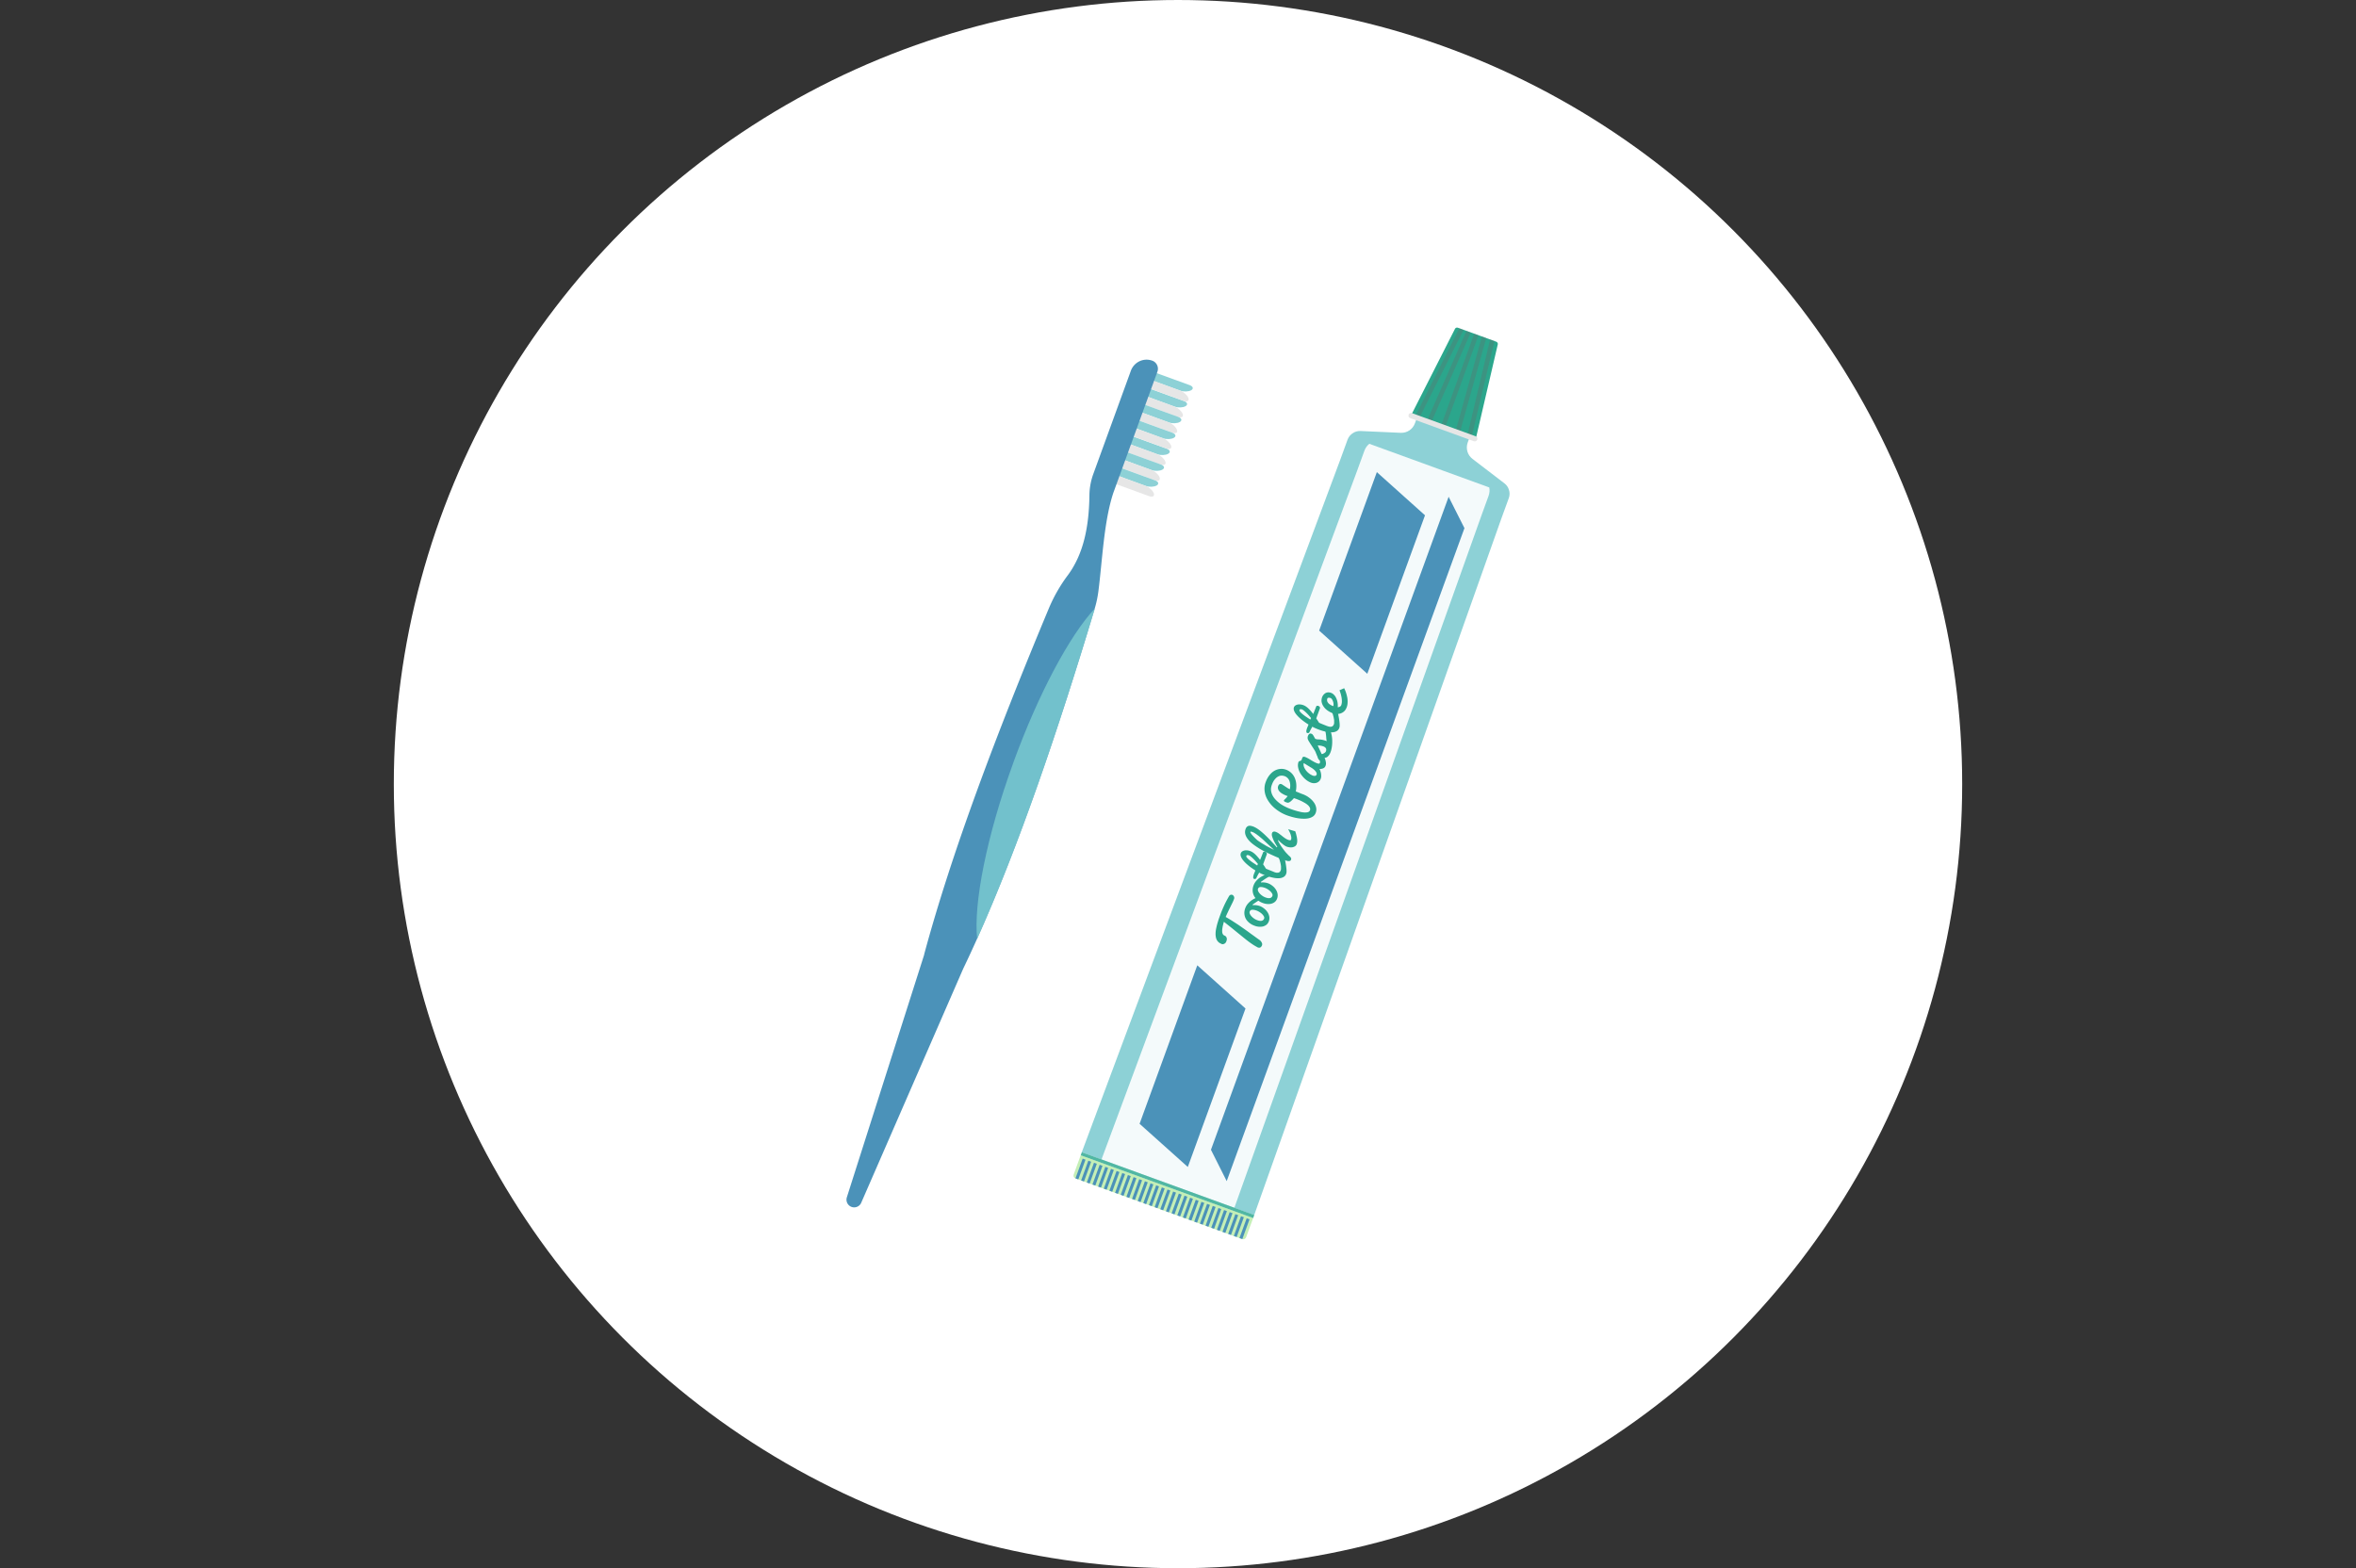 <svg xmlns="http://www.w3.org/2000/svg" viewBox="0 0 341 227"><rect x="0" y="0" width="341" height="227" fill="#333333" stroke="none"/><defs><style>.cls-2{fill:#e6e6e6}.cls-3{fill:#2ba68c}.cls-4{fill:#4b92b9}.cls-8{fill:#79c9cf;opacity:.85}</style></defs><g style="isolation:isolate"><g id="_レイヤー_2"><g id="img"><circle cx="170.5" cy="113.5" r="113.5" style="fill:#fff"/><path d="M0 0h341v227H0z" style="fill:none"/><g id="toothbrush"><path d="M165.33 56.5c-.12.32.21.73.71.91l3.97 1.45c.51.18 1.22.15 1.59-.07.37-.22.26-.56-.25-.74l-4.89-1.78c-.51-.18-1.02-.08-1.13.24Z" class="cls-8"/><path d="M164.91 57.65c-.12.32.2.73.71.91l4.89 1.78c.51.18.81 0 .67-.41s-.67-.89-1.17-1.08l-3.97-1.45c-.51-.18-1.02-.08-1.13.24Z" class="cls-2"/><path d="M164.5 58.79c-.12.32.21.73.71.91l3.97 1.45c.51.18 1.22.15 1.59-.07.37-.22.26-.56-.25-.74l-4.89-1.78c-.51-.18-1.02-.08-1.13.24Z" class="cls-8"/><path d="M164.08 59.94c-.12.32.2.73.71.91l4.89 1.78c.51.18.81 0 .67-.41s-.67-.89-1.17-1.08l-3.97-1.45c-.51-.18-1.02-.08-1.13.24Z" class="cls-2"/><path d="M166.15 54.19c-.12.32.21.73.71.91l3.97 1.45c.51.18 1.22.15 1.59-.07.37-.22.26-.56-.25-.74l-4.89-1.78c-.51-.18-1.02-.08-1.13.24Z" class="cls-8"/><path d="M165.73 55.34c-.12.32.2.73.71.91l4.89 1.78c.51.18.81 0 .67-.41s-.67-.89-1.17-1.08l-3.97-1.45c-.51-.18-1.02-.08-1.13.24Z" class="cls-2"/><path d="M162.82 63.39c-.12.32.2.73.71.91l3.97 1.45c.51.18 1.22.15 1.59-.07.37-.22.26-.56-.25-.74l-4.89-1.78c-.51-.18-1.02-.08-1.13.24Z" class="cls-8"/><path d="M162.4 64.54c-.12.32.2.73.71.91l4.89 1.78c.51.18.81 0 .67-.41s-.67-.89-1.17-1.08l-3.97-1.45c-.51-.18-1.02-.08-1.13.24Z" class="cls-2"/><path d="M161.99 65.68c-.12.32.2.73.71.91l3.97 1.45c.51.18 1.22.15 1.59-.07.37-.22.26-.56-.25-.74l-4.89-1.78c-.51-.18-1.02-.08-1.13.24Z" class="cls-8"/><path d="M161.57 66.83c-.12.32.2.73.71.91l4.89 1.78c.51.18.81 0 .67-.41s-.67-.89-1.17-1.08l-3.97-1.45c-.51-.18-1.02-.08-1.13.24Z" class="cls-2"/><path d="M161.15 67.98c-.12.32.2.73.71.91l3.97 1.45c.51.18 1.22.15 1.59-.07.37-.22.26-.56-.25-.74l-4.89-1.78c-.51-.18-1.02-.08-1.13.24Z" class="cls-8"/><path d="M160.73 69.13c-.12.32.2.73.71.91l4.89 1.78c.51.18.81 0 .67-.41s-.67-.89-1.17-1.08l-3.97-1.45c-.51-.18-1.02-.08-1.13.24Z" class="cls-2"/><path d="M163.64 61.08c-.12.32.2.73.71.91l3.97 1.45c.51.18 1.22.15 1.59-.07.37-.22.26-.56-.25-.74l-4.89-1.78c-.51-.18-1.02-.08-1.13.24Z" class="cls-8"/><path d="M163.23 62.23c-.12.32.2.73.71.91l4.89 1.78c.51.18.81 0 .67-.41s-.67-.89-1.17-1.08l-3.97-1.45c-.51-.18-1.02-.08-1.13.24Z" class="cls-2"/><path d="m133.77 138.17-11.21 35.17c-.16.57.14 1.16.69 1.36s1.17-.06 1.4-.6l14.76-33.88c.68-1.41 1.34-2.84 2-4.31 6.09-13.6 11.67-30.02 17.01-47.73.01-.04.02-.08.03-.11.25-.82.42-1.66.53-2.5.58-4.53.79-10.12 2.17-14.26l6.37-17.51c.23-.64-.1-1.36-.74-1.59s-1.29-.18-1.85.08c-.56.27-1.02.74-1.25 1.37l-5.45 14.98c-.34.94-.53 1.95-.55 2.97-.05 4.56-.83 8.56-3.14 11.67a22.574 22.574 0 0 0-2.72 4.75c-7.62 18.25-14.09 35.39-18.07 50.16Z" class="cls-4"/><path d="M146.67 110.39c-3.89 10.68-5.78 20.43-5.24 25.52 6.09-13.6 11.67-30.02 17.01-47.73.01-.04.02-.08.03-.11-3.6 3.86-8.12 12.2-11.81 22.33Z" class="cls-8"/></g><g id="toothpaste"><path d="m181.53 175.89-24.96-9.09 37.41-100.24 1.06-2.91c.15-.42.44-.76.81-.98.31-.2.69-.3 1.09-.28l5.8.26c.91.04 1.74-.51 2.05-1.37l.87-2.38 7.64 2.78-.87 2.38c-.31.86-.03 1.82.7 2.37l4.61 3.53c.31.23.54.56.65.91.14.4.14.85-.02 1.26l-1.01 2.77-35.83 100.98Z" class="cls-8"/><path d="M213.66 63.28c-.05.21-.27.33-.46.26l-8.66-3.15a.356.356 0 0 1-.19-.5l6.23-12.27c.08-.17.27-.24.43-.18l5.55 2.02c.16.06.27.24.22.41l-3.12 13.4Z" class="cls-3"/><path d="M211.21 47.52c-1.17 2.35-4.26 8.52-6.48 12.94l.61.22c2.1-4.17 5.31-10.55 6.49-12.93l-.62-.23Zm5.09 1.85-.63-.23c-1.03 4.34-2.56 10.84-3.34 14.08l.62.23c.8-3.32 2.39-10.04 3.35-14.07Zm-4.05-1.47-5.79 13.19.61.22 5.8-13.18-.62-.23Zm2.86 1.04-.62-.23-3.87 13.89.61.22 3.88-13.88Zm-1.13-.41-.61-.22-4.87 13.52.61.22 4.87-13.52Z" style="fill:#6a6567;mix-blend-mode:multiply;opacity:.3"/><path d="m213.32 63.87-9.21-3.35c-.2-.07-.3-.29-.23-.49.07-.2.29-.3.49-.23l9.21 3.35c.2.07.3.29.23.49-.07.2-.29.3-.49.23Z" class="cls-2"/><path d="m178.66 174.85-19.24-7 37.01-99.72 1.05-2.89c.15-.42.41-.76.71-1l17.36 6.32c.08.38.05.81-.1 1.22l-1 2.75-35.8 100.32Z" style="fill:#fff;opacity:.9"/><path d="m171.92 168.92-6.98-6.25 8.35-22.94 6.98 6.25-8.35 22.94zM197.9 97.53l-6.97-6.25 8.35-22.94 6.97 6.25-8.35 22.94zM211.96 76.45l-2.29-4.54-34.4 94.52 2.28 4.54 34.41-94.52z" class="cls-4"/><path d="m181.38 176.3-1.01 2.77c-.09.24-.34.37-.55.3l-24.18-8.8c-.22-.08-.32-.34-.23-.58l1.01-2.77 24.96 9.09Z" style="fill:#c4efb6"/><path d="m156.7 167.71-1.04 2.86.41.15 1.04-2.86-.41-.15Zm.82.3-1.04 2.86.41.15 1.04-2.86-.41-.15Zm.82.3-1.04 2.86.41.15 1.04-2.86-.41-.15Zm.82.29-1.04 2.86.41.15 1.04-2.86-.41-.15Zm.82.3-1.04 2.86.41.15 1.04-2.86-.41-.15Zm.82.3-1.04 2.86.41.15 1.04-2.86-.41-.15Zm.81.3-1.04 2.86.41.15 1.04-2.86-.41-.15Zm.82.3-1.04 2.86.41.15 1.04-2.86-.41-.15Zm.82.29-1.04 2.86.41.15 1.04-2.86-.41-.15Zm.82.3-1.04 2.86.41.15 1.04-2.86-.41-.15Zm.82.3-1.04 2.86.41.15 1.04-2.86-.41-.15Zm.82.3-1.04 2.86.41.15 1.04-2.86-.41-.15Zm.81.3-1.04 2.86.41.15 1.04-2.86-.41-.15Zm.82.29-1.04 2.86.41.15 1.04-2.86-.41-.15Zm.82.3-1.04 2.86.41.15 1.04-2.86-.41-.15Zm.82.3-1.04 2.86.41.15 1.04-2.86-.41-.15Zm.82.3-1.04 2.86.41.15 1.04-2.86-.41-.15Zm.82.29-1.04 2.86.41.15 1.04-2.86-.41-.15Zm.82.3-1.04 2.86.41.15 1.04-2.86-.41-.15Zm.81.3-1.04 2.86.41.15 1.04-2.86-.41-.15Zm.82.3-1.04 2.86.41.15 1.04-2.86-.41-.15Zm.82.3-1.04 2.86.41.15 1.04-2.86-.41-.15Zm.82.29-1.04 2.86.41.15 1.04-2.86-.41-.15Zm.82.3-1.04 2.86.41.15 1.04-2.86-.41-.15Zm.82.3-1.04 2.86.41.15 1.04-2.86-.41-.15Zm.82.3-1.04 2.86.41.15 1.04-2.86-.41-.15Zm.81.3-1.04 2.86.41.15 1.04-2.86-.41-.15Zm.82.29-1.04 2.86.41.15 1.04-2.86-.41-.15Zm.82.3-1.04 2.86.41.15 1.04-2.86-.41-.15Zm.82.3-1.04 2.86.41.15 1.04-2.86-.41-.15Z" class="cls-4"/><path d="M155.69 171.32h26.57v.47h-26.57z" style="fill:#50b7a3" transform="rotate(20 168.986 171.566)"/><path d="M176.78 136.62c-.21-.08-.38-.19-.5-.33a1.25 1.25 0 0 1-.27-.51c-.05-.2-.08-.42-.07-.66 0-.25.04-.51.1-.79.06-.28.13-.57.23-.88.09-.31.2-.62.32-.94.16-.44.34-.89.55-1.35.21-.47.46-.94.74-1.43.07-.11.14-.18.23-.2.08-.03.17-.02.25 0 .05.02.1.05.13.09.04.04.07.09.1.14.03.05.04.11.05.17 0 .06 0 .12-.02.17-.07.19-.15.39-.25.59-.1.2-.2.41-.31.63-.11.22-.22.44-.33.68-.11.23-.22.47-.33.73.26.15.55.32.84.5.3.19.6.39.91.59.31.21.61.42.91.63.3.21.59.42.86.62s.53.38.76.55c.23.17.43.31.6.43.08.05.15.11.2.18.06.07.1.14.14.21.03.07.06.14.06.2 0 .07 0 .12-.01.17-.05.14-.13.25-.23.32s-.23.07-.38.02c-.05-.02-.1-.04-.15-.08-.22-.12-.43-.24-.63-.38-.2-.13-.41-.28-.62-.44-.21-.16-.44-.34-.67-.53-.24-.19-.49-.4-.78-.63-.28-.23-.59-.48-.93-.76-.34-.27-.72-.57-1.14-.9-.04.14-.08.28-.11.42-.04.14-.07.28-.09.42-.03.14-.04.27-.05.39 0 .12 0 .24.02.34.02.1.06.19.11.27.05.07.13.13.22.16 0 0 .03.02.08.04s.09.07.14.13c.05.06.08.14.1.24.02.1 0 .23-.05.38s-.12.26-.2.32c-.08.06-.16.1-.23.12-.09.02-.18.02-.27-.01Z" class="cls-3"/><path d="M181.3 131.03a2.35 2.35 0 0 1 1.01.11c.15.05.29.12.43.21s.27.19.39.3c.12.11.22.24.31.37s.16.27.21.42c.05.15.08.3.08.45 0 .15-.02.31-.08.46-.08.22-.2.39-.35.51-.15.12-.33.2-.52.25-.19.04-.39.05-.61.03-.21-.02-.42-.07-.62-.15-.28-.1-.52-.24-.73-.41-.21-.17-.38-.36-.5-.58-.12-.22-.19-.46-.21-.72-.02-.26.02-.53.12-.81.09-.24.21-.45.36-.63s.32-.34.51-.48c.19-.14.4-.25.61-.35.22-.1.44-.18.66-.26l.51.26c-.12.03-.25.09-.39.17-.15.08-.3.16-.44.25-.15.09-.29.19-.42.28-.13.09-.25.17-.34.24l.03.05Zm1.67 1.92c.03-.08.02-.18-.04-.3-.06-.11-.14-.22-.25-.33-.11-.11-.24-.21-.38-.3a2.26 2.26 0 0 0-.44-.22c-.12-.04-.23-.07-.33-.09-.11-.02-.2-.02-.29-.02a.384.384 0 0 0-.36.25c-.04.1-.03.22.02.34.05.12.14.25.25.37.11.12.24.23.39.33a2.026 2.026 0 0 0 .77.31c.1.01.19.01.28 0 .08-.02.16-.05.23-.11s.12-.13.15-.23Z" class="cls-3"/><path d="M182.5 127.74a2.35 2.35 0 0 1 1.01.11c.15.05.29.12.43.21s.27.19.39.3c.12.11.22.24.31.37s.16.27.21.42c.05.15.08.3.08.45 0 .15-.02.31-.08.46-.08.22-.2.39-.35.51-.15.12-.33.2-.52.25-.19.04-.39.05-.61.03-.21-.02-.42-.07-.62-.15-.28-.1-.52-.24-.73-.41-.21-.17-.38-.36-.5-.58-.12-.22-.19-.46-.21-.72-.02-.26.02-.53.12-.81.09-.24.21-.45.36-.63s.32-.34.51-.48c.19-.14.4-.25.61-.35.22-.1.44-.18.66-.26l.51.26c-.12.03-.25.09-.39.17-.15.08-.3.16-.44.25-.15.09-.29.19-.42.28-.13.09-.25.17-.34.24l.03.05Zm1.67 1.92c.03-.08.02-.18-.04-.3-.06-.11-.14-.22-.25-.33-.11-.11-.24-.21-.38-.3a2.26 2.26 0 0 0-.44-.22c-.12-.04-.23-.07-.33-.09-.11-.02-.2-.02-.29-.02a.384.384 0 0 0-.36.25c-.04.1-.03.22.02.34.05.12.14.25.25.37.11.12.24.23.39.33a2.026 2.026 0 0 0 .77.31c.1.01.19.01.28 0s.16-.05.23-.11.12-.13.15-.23Z" class="cls-3"/><path d="M185.97 124.34c.05.29.1.55.14.78.04.23.06.43.08.6.02.17.02.32.02.45s-.03.24-.06.33c-.07.19-.19.34-.36.44-.17.1-.38.17-.63.18-.25.02-.54 0-.87-.07a6.87 6.87 0 0 1-1.07-.31c-.15-.05-.31-.12-.48-.19-.17-.07-.33-.15-.49-.24-.04.07-.07.13-.09.17-.02.04-.05.08-.07.12-.03.04-.06.1-.09.17-.04.07-.09.17-.15.3a.31.31 0 0 1-.09.12c-.03.02-.07.04-.1.04h-.1c-.03 0-.06-.02-.08-.03-.05-.02-.08-.06-.09-.12v-.21c.02-.08.04-.17.07-.26.03-.09.06-.18.1-.26s.06-.16.09-.22c.03-.07.04-.11.04-.14-.31-.19-.61-.4-.89-.62-.28-.22-.52-.44-.72-.66s-.35-.43-.44-.64-.11-.4-.05-.56c.04-.11.11-.2.2-.26.09-.07.2-.11.32-.14.12-.03.26-.03.4-.02a1.747 1.747 0 0 1 .81.29c.12.08.25.18.37.3.12.11.24.24.35.37.12.13.23.27.34.42.01-.02.03-.06.05-.11.02-.05.04-.11.07-.18.03-.07.06-.14.09-.22.03-.08.06-.16.09-.23s.06-.14.08-.21c.03-.06.05-.12.07-.16a.12.12 0 0 1 .12-.08c.06 0 .12 0 .19.03.09.03.15.08.19.15.04.07.04.14.02.2l-.53 1.45c.07.11.15.22.22.33.07.11.13.21.19.3.15.07.3.13.45.19.06.03.13.05.2.08s.14.06.2.08c.07.03.13.05.19.08.06.02.12.05.17.07.14.05.25.08.36.09.1 0 .19 0 .27-.03.08-.03.14-.07.19-.13a.66.66 0 0 0 .15-.43v-.3c0-.11-.03-.23-.05-.35-.02-.13-.05-.25-.09-.38-.03-.13-.07-.25-.12-.37-.05-.12-.1-.24-.15-.34l.96.35Zm-5.21-.53-.09-.03c-.04 0-.07-.01-.11-.01-.03 0-.07.01-.1.03-.03.02-.05.05-.07.1-.02.07 0 .15.1.26.09.11.22.23.37.35.16.13.33.26.53.39s.39.26.57.38c.02-.04.04-.07.05-.11.02-.04.04-.07.06-.11-.1-.12-.21-.25-.33-.39-.12-.14-.24-.26-.36-.38s-.24-.22-.35-.31c-.11-.09-.21-.15-.29-.18Z" class="cls-3"/><path d="M184.9 122.62c-.1-.15-.2-.32-.31-.51a4.25 4.25 0 0 1-.29-.56c-.08-.19-.15-.37-.19-.53a.78.78 0 0 1 0-.43c.01-.03.03-.06.05-.1.02-.03.06-.06.1-.08a.34.34 0 0 1 .16-.04c.06 0 .14.01.22.04.17.06.33.15.47.25.14.11.29.22.43.33.14.12.29.23.44.33.15.11.32.2.5.26.1.04.19.05.26.04.07 0 .12-.04.13-.08.02-.06.03-.13.03-.21s0-.16-.02-.24l-.06-.25-.09-.24c-.08-.19-.17-.37-.29-.57l1.03.3c.02.06.04.13.07.22.03.09.06.18.08.29.03.11.05.22.08.34.02.12.04.24.05.35.01.12.01.23 0 .34s-.03.21-.06.3a.65.65 0 0 1-.24.32 1.2 1.2 0 0 1-.37.15c-.14.02-.28.03-.43.01-.15-.02-.28-.05-.4-.09a1.26 1.26 0 0 1-.26-.13c-.09-.06-.18-.12-.27-.19-.09-.07-.17-.14-.26-.21-.08-.07-.15-.14-.22-.2-.06-.06-.11-.11-.15-.16-.04-.04-.06-.07-.07-.08l-.04.08c.01.05.06.15.13.29.08.14.18.31.3.5.13.19.27.39.44.61.16.22.34.42.53.61.09.1.17.18.25.24.07.07.13.13.17.18.04.05.07.11.08.16.01.05 0 .11-.01.17-.03.08-.08.14-.14.17s-.14.04-.23.04-.18-.02-.29-.05c-.1-.03-.21-.06-.31-.1-.17-.06-.39-.14-.66-.25-.27-.1-.57-.22-.89-.37-.32-.14-.66-.3-1.02-.47-.35-.17-.7-.36-1.03-.56-.33-.2-.64-.41-.93-.63-.29-.22-.53-.45-.72-.69-.19-.24-.33-.49-.4-.74s-.06-.51.03-.77c.05-.14.11-.24.18-.31.07-.07.15-.12.25-.15.09-.02.19-.03.3-.01.11.02.23.05.35.09.19.07.38.17.59.3.21.14.42.29.63.47.21.18.42.36.63.57.21.2.41.4.6.6.19.2.37.4.54.58.17.19.32.35.44.5l.08-.06Zm-2.21-1.19c-.33-.29-.62-.51-.85-.68-.24-.16-.42-.27-.55-.31-.19-.07-.3-.08-.31-.03-.02.07.05.2.22.41.17.21.42.47.77.79.12.09.25.18.39.27.13.09.27.18.41.26s.27.16.4.24c.13.08.26.15.38.21.28.15.56.29.84.42-.13-.13-.28-.26-.44-.41l-.47-.44-.44-.41c-.14-.13-.25-.24-.35-.32ZM183.19 113.22c.15-.42.35-.77.58-1.05.23-.28.48-.49.74-.63.27-.14.54-.22.83-.24.29-.02.56.02.82.12a2.169 2.169 0 0 1 1.19 1.08c.13.27.22.57.26.92.04.35.02.73-.06 1.14.18.07.35.14.5.2.06.03.13.05.19.08s.12.05.18.07c.05.02.1.04.14.05.04.02.07.03.08.03.17.07.35.16.53.26.18.11.34.23.5.36.16.14.3.28.42.44.13.16.23.33.3.5.07.18.12.36.13.55.01.19-.02.38-.09.57-.08.21-.2.37-.36.49-.17.12-.36.21-.59.27-.23.06-.47.08-.74.08s-.54-.02-.82-.06c-.28-.04-.55-.1-.82-.17a9.63 9.63 0 0 1-.75-.23c-.4-.14-.77-.32-1.11-.53-.34-.21-.65-.44-.92-.69-.27-.25-.51-.53-.7-.82-.2-.29-.35-.59-.45-.9-.1-.31-.15-.63-.15-.95 0-.32.06-.65.18-.97Zm3.44 3.82c.1.04.24.09.42.15.17.06.36.12.57.18.2.06.41.11.63.16.21.05.41.07.6.08.18 0 .34-.01.48-.06.13-.04.22-.13.27-.25s.04-.25-.01-.38c-.06-.12-.14-.24-.26-.35a2.53 2.53 0 0 0-.43-.32c-.17-.1-.34-.19-.51-.28-.17-.08-.34-.16-.51-.22-.16-.07-.3-.12-.42-.16l-.18-.06c-.16.18-.29.32-.4.41-.11.1-.2.16-.28.2-.08.04-.16.06-.22.05-.07 0-.15-.03-.23-.06-.05-.02-.09-.03-.13-.05-.04-.02-.08-.04-.11-.06-.03-.02-.05-.05-.07-.08a.17.17 0 0 1 0-.1c0-.02.02-.05.04-.06l.07-.07c.08-.07.14-.13.19-.19.05-.06.1-.11.13-.15.04-.05.07-.09.1-.13-.03-.01-.1-.04-.19-.07-.1-.04-.2-.08-.32-.14a4.84 4.84 0 0 1-.37-.21c-.12-.08-.23-.18-.32-.28a.918.918 0 0 1-.19-.35.645.645 0 0 1 .02-.41c.02-.05.04-.09.06-.13.03-.04.06-.08.1-.11a.31.31 0 0 1 .13-.06c.05-.01.11 0 .17.02.02 0 .03.01.04.01 0 0 .01 0 .02.01l.89.58.28.14c.05-.26.07-.49.05-.7-.02-.21-.06-.39-.13-.55-.07-.16-.16-.29-.28-.4-.12-.11-.24-.19-.39-.24s-.29-.08-.46-.08c-.17 0-.33.05-.5.14-.17.09-.33.23-.49.43-.16.19-.3.46-.42.8-.09.25-.13.5-.11.74.02.24.09.47.19.69.11.22.25.43.43.63s.38.38.6.55c.22.17.46.32.71.45s.5.25.75.34ZM191.41 109.14c.06.09.13.2.2.33.07.14.14.28.19.44.05.16.09.32.11.48.02.16 0 .31-.05.45-.06.17-.16.28-.31.36-.15.07-.34.11-.57.12a2.081 2.081 0 0 1 .22.66c.02.13.03.25.03.38s-.03.25-.07.36c-.04.12-.11.23-.2.33-.09.1-.2.17-.32.23-.12.05-.26.08-.41.09-.15 0-.31-.02-.48-.08-.19-.07-.37-.17-.55-.29-.18-.13-.35-.27-.5-.43-.16-.16-.29-.34-.42-.52-.12-.19-.22-.38-.29-.58a2.5 2.5 0 0 1-.13-.59c-.01-.19.01-.38.07-.55.02-.06.05-.1.08-.12a.37.37 0 0 1 .11-.05l.11-.03c.03-.01.06-.03.09-.05.02-.03.04-.05.06-.08.02-.03.03-.06.04-.09l.03-.09.03-.09c.01-.04.03-.07.05-.1.02-.03.05-.05.08-.07.03-.02.08-.02.13-.02s.11.02.19.05c.12.04.25.11.39.18.14.08.28.16.42.25.14.09.29.17.43.25s.29.15.42.2c.12.04.21.07.29.07.07 0 .12-.03.15-.1.02-.05.03-.11.02-.18 0-.07-.02-.14-.04-.21-.02-.07-.05-.15-.08-.23-.03-.08-.07-.15-.11-.23-.09-.17-.2-.35-.32-.54l.9.12Zm-1.47 3.11c.06.02.13.04.19.05.06.01.12.02.18.01.06 0 .1-.02.15-.05.04-.03.07-.07.1-.13.03-.09.02-.19-.03-.3-.05-.1-.13-.21-.22-.3-.09-.1-.19-.18-.3-.26a2.1 2.1 0 0 0-.28-.18l-1.02-.63c-.04.1-.05.21-.03.33.02.12.05.23.11.35.06.12.13.23.21.35.09.11.18.22.29.32.11.1.22.18.33.26.11.07.23.13.34.17Z" class="cls-3"/><path d="M190.68 109.52c-.07-.18-.13-.33-.18-.45-.05-.12-.09-.22-.14-.31-.04-.09-.09-.17-.14-.24-.05-.08-.11-.17-.17-.27-.07-.1-.15-.23-.25-.38s-.22-.34-.36-.57c-.03-.05-.06-.1-.09-.16a.962.962 0 0 1-.07-.18c-.02-.06-.02-.13-.02-.19 0-.07.01-.14.04-.21.04-.12.09-.21.14-.26.05-.06.1-.09.15-.11a.17.17 0 0 1 .14 0c.04 0 .08.02.11.03.06.02.12.07.17.14.06.07.11.15.15.23.05.08.09.16.13.23.04.07.07.12.09.13.08.03.15.05.22.06.07.01.14.02.2.02.07 0 .14 0 .22.01.08 0 .16.01.26.03.1.01.21.04.33.07.12.03.26.08.42.14-.03-.11-.05-.23-.06-.35l-.03-.38c-.01-.13-.03-.27-.05-.41s-.05-.29-.1-.44l.85.3a4.591 4.591 0 0 1 .18 1.41c0 .25-.02.5-.06.75-.04.25-.09.47-.17.68-.05.15-.12.28-.19.4s-.16.21-.25.29c-.09.08-.2.13-.32.15a.75.75 0 0 1-.39-.02c0 .04-.01.07-.02.11-.01.04-.02.07-.03.1-.01.04-.03.08-.04.11-.02.03-.04.06-.06.08-.03.02-.06.03-.1.03-.04 0-.1 0-.16-.03a.327.327 0 0 1-.15-.11.864.864 0 0 1-.1-.16.64.64 0 0 1-.06-.16c-.02-.05-.03-.09-.04-.12Zm.66-.31s.04-.06.09-.08c.05-.02.11-.05.17-.08a.94.94 0 0 0 .18-.12c.06-.05.11-.11.13-.19.04-.1.05-.18.04-.26 0-.08-.03-.14-.07-.2a.463.463 0 0 0-.16-.15c-.07-.04-.14-.08-.22-.1-.07-.02-.14-.05-.21-.06-.07-.02-.15-.03-.21-.04-.07 0-.13-.02-.2-.02h-.16l.61 1.32Z" class="cls-3"/><path d="M193.66 103.22c.05.29.1.55.14.78.04.23.06.43.08.6.02.17.02.32.02.45s-.03.24-.06.33c-.07.19-.19.34-.36.44-.17.1-.38.17-.63.18-.25.02-.54 0-.87-.07a6.87 6.87 0 0 1-1.07-.31c-.15-.05-.31-.12-.48-.19-.17-.07-.33-.15-.49-.24-.04.07-.07.13-.09.17-.02.04-.05.08-.07.12-.03.04-.06.1-.09.17-.04.07-.09.17-.15.3a.31.31 0 0 1-.09.12c-.03.02-.07.04-.1.04h-.1c-.03 0-.06-.02-.08-.03-.05-.02-.08-.06-.09-.12v-.21c.02-.08.04-.17.07-.26.03-.09.06-.18.1-.26s.06-.16.09-.22c.03-.07.04-.11.04-.14-.31-.19-.61-.4-.89-.62-.28-.22-.52-.44-.72-.66s-.35-.43-.44-.64-.11-.4-.05-.56c.04-.11.11-.2.2-.26.09-.07.2-.11.32-.14.12-.03.26-.03.4-.02a1.747 1.747 0 0 1 .81.29c.12.08.25.18.37.3.12.11.24.24.35.37.12.13.23.27.34.42.01-.02.03-.06.05-.11.02-.05.04-.11.07-.18.03-.07.06-.14.09-.22.03-.08.06-.16.09-.23s.06-.14.08-.21c.03-.06.05-.12.07-.16a.12.12 0 0 1 .12-.08c.06 0 .12 0 .19.03.09.03.15.08.19.15.04.07.04.14.02.2l-.53 1.45c.07.11.15.22.22.33.07.11.13.21.19.3.15.07.3.13.45.19.06.03.13.05.2.08s.14.06.2.08c.07.03.13.05.19.08.06.02.12.05.17.06.14.05.25.08.36.09.1 0 .19 0 .27-.03.08-.03.14-.07.19-.13a.66.66 0 0 0 .15-.43v-.3c0-.11-.03-.23-.05-.35-.02-.13-.05-.25-.09-.38-.03-.13-.07-.25-.12-.37-.05-.12-.1-.24-.15-.34l.96.35Zm-5.21-.53-.09-.03c-.04 0-.07-.01-.11-.01-.03 0-.07.01-.1.03-.03.02-.05.05-.07.1-.02.07 0 .15.1.26.09.11.22.23.37.35.16.13.33.26.53.39s.39.26.57.38c.02-.04.04-.07.05-.11.02-.04.04-.07.06-.11-.1-.12-.21-.25-.33-.39-.12-.14-.24-.26-.36-.38s-.24-.22-.35-.31c-.11-.09-.21-.15-.29-.18Z" class="cls-3"/><path d="M194.92 102.37c-.09.24-.2.43-.35.57-.15.15-.32.25-.51.32s-.39.09-.6.08c-.21-.01-.42-.05-.63-.13-.14-.05-.28-.12-.43-.2-.15-.09-.29-.18-.42-.29-.13-.11-.25-.23-.35-.37-.11-.14-.19-.28-.25-.43-.06-.15-.1-.31-.11-.47 0-.16.02-.33.08-.51.05-.14.12-.26.21-.37.09-.1.19-.19.3-.25.11-.06.24-.09.37-.1.13 0 .27.01.42.07.16.06.3.15.43.29.13.13.24.29.32.48.09.19.15.39.19.62.04.23.05.46.03.7.08-.01.15-.03.21-.05.06-.02.11-.04.15-.07.04-.03.07-.06.1-.1s.05-.08.06-.13c.05-.15.08-.32.08-.51s-.02-.38-.05-.57a5.07 5.07 0 0 0-.13-.56c-.06-.18-.11-.34-.17-.47l.68-.3c.15.3.27.61.35.93.04.14.07.28.1.43.03.15.04.31.05.46 0 .16 0 .32-.02.48-.02.16-.06.31-.11.46Zm-1.95-.14c.03-.09.05-.2.04-.32 0-.12-.03-.24-.07-.36a1.57 1.57 0 0 0-.15-.32.47.47 0 0 0-.21-.19c-.11-.04-.21-.05-.3-.04-.09.01-.14.05-.16.11-.04.11-.05.21-.04.3.01.09.04.17.09.25.05.07.1.14.17.2a1.768 1.768 0 0 0 .45.28c.08.03.14.06.2.08Z" class="cls-3"/></g></g></g></g></svg>